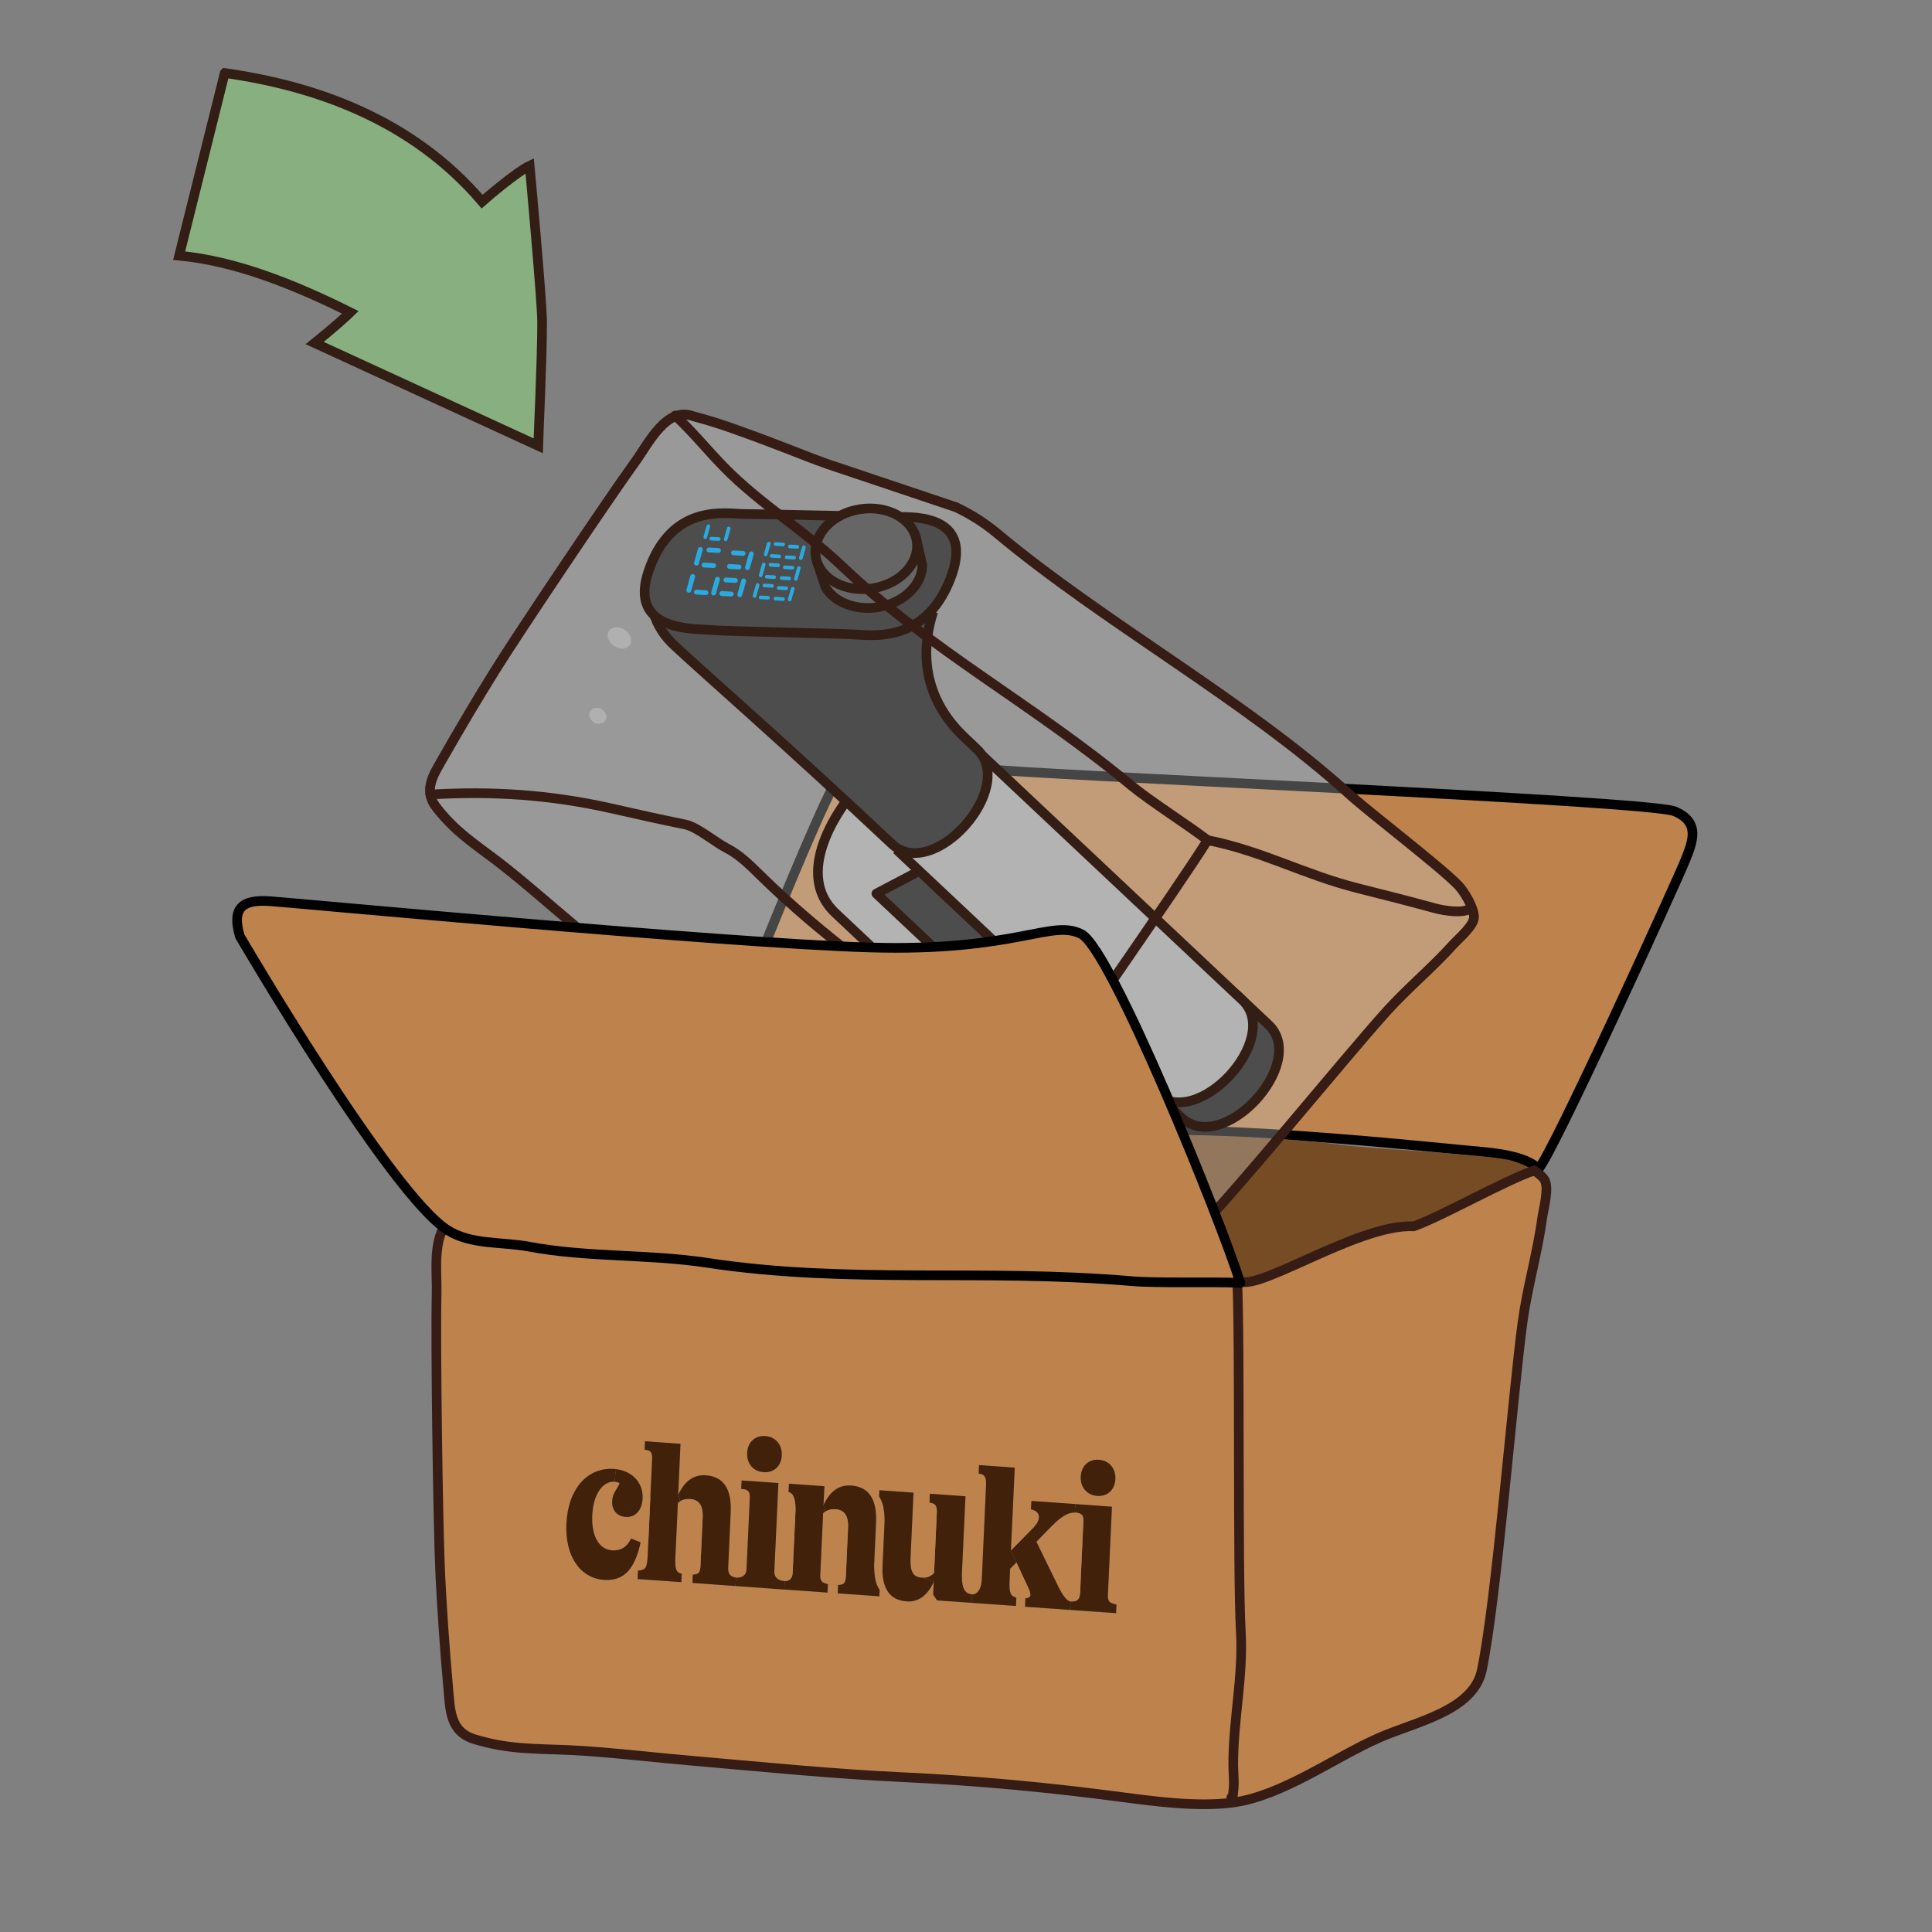 <svg viewBox="0 0 400 400" height="400" width="400" xmlns="http://www.w3.org/2000/svg" data-name="Layer 1" id="Layer_1"><rect x="0" y="0" width="400" height="400" fill="#808080" stroke="none"/>
  <defs>
    <style>
      .cls-1, .cls-2, .cls-3, .cls-4, .cls-5, .cls-6, .cls-7, .cls-8, .cls-9 {
        stroke-width: 2px;
      }

      .cls-1, .cls-2, .cls-3, .cls-6, .cls-8, .cls-9 {
        stroke: #331e16;
      }

      .cls-1, .cls-2, .cls-4, .cls-5, .cls-10, .cls-11, .cls-7 {
        stroke-linecap: round;
      }

      .cls-1, .cls-2, .cls-4, .cls-5, .cls-7 {
        stroke-linejoin: round;
      }

      .cls-1, .cls-8 {
        fill: #4d4d4d;
      }

      .cls-2, .cls-9 {
        fill: #b3b3b3;
      }

      .cls-12 {
        fill: #754c24;
      }

      .cls-12, .cls-13, .cls-14, .cls-15 {
        stroke-width: 0px;
      }

      .cls-3 {
        fill: #88af80;
      }

      .cls-3, .cls-10, .cls-11, .cls-6, .cls-8, .cls-9 {
        stroke-miterlimit: 10;
      }

      .cls-4 {
        fill: none;
      }

      .cls-4, .cls-5 {
        stroke: #361c14;
      }

      .cls-5 {
        fill: #ccc;
        opacity: .34;
      }

      .cls-10 {
        stroke-width: .75px;
      }

      .cls-10, .cls-11 {
        fill: #29abe2;
        stroke: #29abe2;
      }

      .cls-6 {
        fill: #666;
      }

      .cls-7 {
        stroke: #000;
      }

      .cls-7, .cls-14 {
        fill: #be834d;
      }

      .cls-13 {
        fill: #42210b;
      }

      .cls-15 {
        fill: #fff;
        opacity: .23;
      }
    </style>
  </defs>
  <path d="M144.72,230.03s27.19-70.37,30.06-70.68,19.8-1.4,29.03-.17c9.23,1.22,137.45,6.55,142.86,8.78,5.41,2.23,3.82,6.21,2.23,10.19-1.59,3.98-27.9,61.8-30.44,63.92,0,0-1.31-2.69-11.46-3.59-10.15-.9-45.47-4.83-71.24-4.52-25.77.31-91.03-3.93-91.03-3.93Z" class="cls-7"></path>
  <g>
    <g>
      <path d="M319.69,244.13c1.17,1.65-.15,6.23-.4,8.06-.96,7.19-3.05,14.22-4.04,21.41-2.03,14.81-5.4,57.54-8.45,72.18-1.77,8.47-13.76,10.71-21.28,14.02-9.3,4.07-19.96,12-30.22,13.4l-.13-.85c.11,0,.03-.44.15-1.33.27-1.84,0-3.91,0-5.75,0-9.28,2.09-18.15,1.57-27.42-.72-12.88-.12-60.47-.77-73.27,1.57,4.82,24.64-11.35,36.55-10.66,5.94-2.13,18.95-9.54,24.95-11.56.89.55,1.64,1.15,2.07,1.77Z" class="cls-14"></path>
      <path d="M256.12,264.57c-5.76-.28-16.89.12-22.73-.38-30.95-2.63-58.08.7-87.67-3.77-12.19-1.86-24.76-1.09-36.85-3.34-5.68-1.05-11.87-.35-16.72-3.33.77-1.14,1.92-1.99,3.54-2.37,4.32-1.51,8.05-2.5,10.03-3,18.24-4.71,19.64-4.06,37.56-9.8,9.95-3.19,18.49-5.82,28.98-4.89,33.6,2.96,72.33-.91,105.78,3.38,6.69.87,27.42,1.78,34.08,3.02,1.31.23,3.69,1.14,5.5,2.27-6.01,2.01-19.01,9.43-24.95,11.56-11.91-.69-34.97,15.48-36.55,10.66Z" class="cls-12"></path>
      <path d="M255.18,372.35l.13.85c-.12.03-.25.04-.37.05-7.05.86-15.38-.22-22.33-1.13-15.36-2.04-30-3.42-45.45-4.15-14.94-.69-28.63-2.1-43.47-3.38-7.35-.63-18.45-1.92-25.86-2.25-7.33-.32-12.51-.1-19.59-2.25-5.14-1.58-5.02-6.1-5.46-10.93-.68-7.55-1.21-15.26-1.6-22.87-.51-10.1-1.03-48.38-.77-58.5.11-3.95-.8-10.43,1.75-14.03,4.85,2.99,11.05,2.28,16.72,3.33,12.1,2.25,24.66,1.49,36.85,3.34,29.59,4.47,56.72,1.14,87.67,3.77,5.84.5,16.97.1,22.73.38.65,12.8.05,60.4.77,73.27.52,9.26-1.57,18.14-1.57,27.42,0,1.84.27,3.91,0,5.75-.12.9-.04,1.33-.15,1.33ZM231.07,333.99l.08-1.77c-1.41-.28-1.84-.64-1.77-2.02l.84-18.23-7.57-.55-9.14-.65-3.72-.15.31-6.75-7.39-.53-.08,1.76c1.29.09,1.61.88,1.53,2.36l-.88,19.51c-.16,3.33-2.01,3.15-2.01,3.15-1.83-.13-2.23-1.83-2.09-4.7l.72-15.6-7.39-.53-3.36-.14v-.1l-7.07-.5-.05,1.28c.15.23.28.47.4.74.45.97.69,2.2.72,3.7.01.4,0,.82-.01,1.26l-.41,8.88c-.03.69-.01,1.37.08,2.06.09.87.29,1.63.59,2.27.13.31.31.59.48.85.83,1.2,2.12,1.86,3.9,1.97,2.34.18,4.28-1.22,5.56-4.05l-.12,2.63.8,1.23,7.14.5,9.21.65.08-1.69,1.89.08-.08,1.76,9.31.67,9.53.68ZM230.93,306.23c.09-2.22-1.29-3.84-3.41-4-2.13-.15-3.66,1.27-3.76,3.5-.11,2.2,1.28,3.83,3.41,3.98,2.12.15,3.65-1.27,3.76-3.48ZM182.14,329.21c-.07-.1-.15-.22-.21-.35-.07-.12-.13-.26-.2-.38-.45-.97-.68-2.22-.72-3.7-.01-.41-.01-.82.01-1.27l.37-8.12c.13-2.86-.36-4.91-1.49-6.2-.87-.97-2.08-1.51-3.69-1.63-2.48-.17-4.4,1.22-5.69,4.05l.19-3.88-7.39-.53-2.16-.09v-.06l-7.62-.54-.08,1.76c.24.01.44.04.61.06.89.18,1.19.6,1.17,1.65v.29s-.68,14.61-.68,14.61c-.07,1.38-1.08,1.82-2.17,1.74l-.19-.03c-.77-.1-1.52-.58-1.45-1.9l.53-11.66c.17-4.87-1.53-7.32-5.18-7.58-2.48-.17-4.4,1.22-5.68,4.05l.48-10.57-7.35-.53-.08,1.76c1.27.09,1.61.49,1.55,1.96l-.36,7.87-1.6-.06c0-3.16-2.3-5.38-5.53-5.77l-.4-.04c-5.38-.38-9.53,3.98-9.86,11.36-.31,6.59,2.76,11.24,7.79,11.61,4.1.28,6.38-2.23,7.57-7.79l1.6.06-.12,2.54c-.13,2.81-.41,3.11-2.01,3.28l-.08,1.74,9.05.64.08-1.69,2.29.1-.08,1.76,8.71.63h.19l10.11.73,8.97.64.08-1.7,2.12.09-.08,1.77,8.62.61.07-1.29ZM161.86,301.32c.09-2.22-1.29-3.84-3.41-4-2.13-.15-3.65,1.27-3.76,3.48s1.28,3.86,3.41,4c2.12.15,3.65-1.27,3.76-3.48Z" class="cls-14"></path>
      <path d="M231.15,332.22l-.08,1.77-9.53-.68.13-1.76c1.29.09,1.88-.38,1.95-1.77l.67-14.63c.08-1.49-.31-1.88-1.77-1.99l.13-1.76,7.57.55-.84,18.23c-.07,1.38.36,1.74,1.77,2.02Z" class="cls-13"></path>
      <path d="M227.52,302.23c2.12.15,3.5,1.78,3.41,4-.11,2.22-1.64,3.64-3.76,3.48-2.13-.15-3.52-1.78-3.41-3.98.09-2.23,1.63-3.65,3.76-3.5Z" class="cls-13"></path>
      <path d="M222.52,313.17c1.47.1,1.85.5,1.77,1.99l-.67,14.63c-.07,1.38-.65,1.86-1.95,1.77-.92-.06-1.89-1.77-2.5-2.96l-4.58-9.4,2.41-2.47c.64-.65,1.21-1.22,1.75-1.72.11-.1.21-.19.32-.27.23-.19.43-.36.64-.5.11-.08.2-.15.31-.22.13-.09.27-.17.4-.26.19-.1.37-.19.55-.27s.35-.14.53-.19c.12-.03.24-.06.36-.09.21-.05.44-.05.67-.04Z" class="cls-14"></path>
      <path d="M222.65,311.41l-.13,1.76c-.23-.01-.45-.01-.67.04-.12.03-.24.06-.36.09-.19.05-.36.12-.53.19s-.36.17-.55.27c-.13.09-.27.17-.4.26-.11.06-.2.14-.31.22-.21.14-.41.31-.64.5-.11.08-.21.17-.32.27-.53.5-1.11,1.06-1.75,1.72l-2.41,2.47,4.58,9.4c.61,1.19,1.59,2.9,2.5,2.96l-.13,1.76-9.31-.67.08-1.76c.63-.01,1-.31,1.01-.72.01-.32-.13-.81-.55-1.67l-2.33-5.02-1.13-2.5,4.52-4.59c.84-.87,1.23-1.63,1.25-2.27.03-.79-.56-1.4-1.65-1.6l.08-1.77,9.14.65Z" class="cls-13"></path>
      <path d="M213.43,312.53c1.09.2,1.68.81,1.65,1.6-.03.64-.41,1.4-1.25,2.27l-4.52,4.59.48-10.38,3.72.15-.08,1.77Z" class="cls-14"></path>
      <path d="M212.78,328.51c.41.86.56,1.35.55,1.67-.01.41-.39.7-1.01.72l-1.89-.08v-.06c-1.09-.27-1.52-.76-1.4-3.38l.12-2.59,1.31-1.29,2.33,5.02Z" class="cls-14"></path>
      <path d="M209.32,320.99l1.13,2.5-1.31,1.29-.12,2.59c-.12,2.63.31,3.11,1.4,3.38v.06l-.08,1.69-9.21-.65.13-1.74s1.85.18,2.01-3.15l.88-19.51c.08-1.47-.24-2.27-1.53-2.36l.08-1.76,7.39.53-.31,6.75-.48,10.38Z" class="cls-13"></path>
      <path d="M201.27,330.11l-.13,1.74-7.14-.5-.8-1.23.12-2.63-2.19-.86c.8,0,1.56-.24,2.26-.99l.56-12.38c.07-1.43-.25-2.01-1.53-2.14l.08-1.86,7.39.53-.72,15.6c-.13,2.87.27,4.57,2.09,4.7Z" class="cls-13"></path>
      <path d="M192.42,311.13c1.28.13,1.6.7,1.53,2.14l-.56,12.38c-.71.74-1.47.99-2.26.99-.11,0-.2,0-.31-.01-1.81-.13-2.42-1.28-2.29-4.19l.61-13.3,3.36.14-.08,1.86Z" class="cls-14"></path>
      <path d="M191.13,326.64l2.19.86c-1.28,2.83-3.21,4.23-5.56,4.05-1.79-.12-3.08-.77-3.9-1.97-.17-.26-.35-.54-.48-.85-.29-.64-.49-1.4-.59-2.27-.09-.69-.11-1.37-.08-2.06l.41-8.88c.01-.44.03-.86.01-1.26-.03-1.5-.27-2.73-.72-3.7-.12-.27-.25-.51-.4-.74l.05-1.28,7.07.5v.1l-.61,13.3c-.13,2.91.48,4.06,2.29,4.19.11.01.2.01.31.01Z" class="cls-13"></path>
      <path d="M181.92,328.86c.07.13.15.24.21.35l-.07,1.29-8.62-.61.08-1.77c1.2-.05,1.53-.35,1.6-1.87l.45-9.88c.13-2.78-.95-3.78-2.57-3.89-.79-.06-1.45.09-2.07.44l-.43-1.31c1.29-2.83,3.21-4.22,5.69-4.05,1.61.12,2.82.65,3.69,1.63,1.13,1.29,1.63,3.34,1.49,6.2l-.37,8.12c-.03.45-.03.86-.01,1.27.04,1.49.27,2.73.72,3.7.07.13.13.27.2.38Z" class="cls-13"></path>
      <path d="M173.01,312.48c1.63.12,2.7,1.11,2.57,3.89l-.45,9.88c-.07,1.52-.4,1.82-1.6,1.87l-2.12-.09v-.05c-1.28-.28-1.61-.68-1.56-1.92l.59-12.79c.16-.13.33-.26.51-.36.61-.35,1.28-.5,2.07-.44Z" class="cls-14"></path>
      <path d="M171.41,327.98v.05l-.08,1.7-8.97-.64.13-1.76c.77,0,1.55-.37,1.61-1.69l.59-12.84c.07-1.47-.17-3.77-1.47-3.86l.08-1.76,7.39.53-.19,3.88.43,1.31c-.17.1-.35.23-.51.36l-.59,12.79c-.05,1.24.28,1.64,1.56,1.92Z" class="cls-13"></path>
      <path d="M163.23,308.96c1.29.09,1.53,2.38,1.47,3.86l-.59,12.84c-.07,1.32-.84,1.69-1.61,1.69-.07,0-.13-.01-.2-.01-1.08-.08-2.05-.65-1.99-2.04l.84-18.18,2.16.09-.08,1.76Z" class="cls-14"></path>
      <path d="M162.5,327.34l-.13,1.76-10.11-.73.13-1.74c1.09.08,2.11-.36,2.17-1.74l.67-14.61v-.03c.01-.1.01-.19.01-.27.01-1.05-.28-1.47-1.17-1.65-.17-.03-.37-.05-.61-.06l.08-1.76,7.62.54v.06l-.84,18.18c-.07,1.38.91,1.96,1.99,2.04.07,0,.13.01.2.01Z" class="cls-13"></path>
      <path d="M158.45,297.32c2.12.15,3.5,1.78,3.41,4-.11,2.22-1.64,3.64-3.76,3.48-2.13-.14-3.52-1.78-3.41-4s1.63-3.64,3.76-3.48Z" class="cls-13"></path>
      <path d="M152.39,326.62l-.13,1.74h-.19l-8.71-.63.08-1.76c1.2-.05,1.52-.35,1.59-1.87l.45-9.87c.13-2.77-.93-3.75-2.57-3.87-.79-.06-1.45.08-2.05.44l-.43-1.31c1.28-2.83,3.2-4.22,5.68-4.05,3.65.27,5.36,2.72,5.18,7.58l-.53,11.66c-.07,1.32.68,1.79,1.45,1.9l.19.03Z" class="cls-13"></path>
      <path d="M142.9,310.38c1.64.12,2.7,1.1,2.57,3.87l-.45,9.87c-.07,1.52-.39,1.82-1.59,1.87l-2.29-.1v-.05c-1.05-.26-1.44-.7-1.31-3.51l.52-11.16c.16-.13.32-.24.49-.35.6-.36,1.27-.5,2.05-.44Z" class="cls-14"></path>
      <path d="M141.14,325.83v.05l-.08,1.69-9.05-.64.08-1.74c1.6-.17,1.88-.47,2.01-3.28l.12-2.54.43-9.38.36-7.87c.07-1.47-.28-1.87-1.55-1.96l.08-1.76,7.35.53-.48,10.57.43,1.31c-.17.1-.33.22-.49.35l-.52,11.16c-.13,2.81.25,3.25,1.31,3.51Z" class="cls-13"></path>
      <path d="M134.65,309.99l-.43,9.38-1.6-.06-2-.78c-.75,1.69-2.07,2.58-3.92,2.45-2.82-.2-4.29-3.13-4.1-7.28.21-4.42,2.24-7.1,4.62-6.93.48.04.83.15,1.04.31-.45,1.31-1.45,1.9-1.53,3.73-.09,1.84,1,3.13,2.81,3.25,1.99.14,3.38-1.37,3.49-3.82,0-.1.01-.2.01-.31l1.6.06Z" class="cls-14"></path>
      <path d="M133.05,309.93c0,.1-.01.2-.01.31-.11,2.45-1.51,3.96-3.49,3.82-1.81-.13-2.9-1.41-2.81-3.25.08-1.83,1.08-2.42,1.53-3.73-.21-.15-.56-.27-1.04-.31l.29-2.6c3.22.38,5.53,2.6,5.53,5.77Z" class="cls-13"></path>
      <path d="M130.63,318.53l2,.78c-1.19,5.56-3.46,8.07-7.57,7.79-5.04-.37-8.1-5.02-7.79-11.61.33-7.38,4.48-11.75,9.86-11.36l.4.04-.29,2.6c-2.38-.17-4.41,2.51-4.62,6.93-.19,4.15,1.28,7.07,4.1,7.28,1.85.13,3.17-.76,3.92-2.45Z" class="cls-13"></path>
    </g>
    <g>
      <path d="M92.15,253.75c-2.54,3.6-1.64,10.08-1.75,14.03-.25,10.12.27,48.4.77,58.5.39,7.61.92,15.32,1.6,22.87.44,4.83.32,9.35,5.46,10.93,7.07,2.15,12.26,1.93,19.59,2.25,7.41.33,18.51,1.63,25.86,2.25,14.84,1.28,28.54,2.69,43.47,3.38,15.44.73,30.08,2.11,45.45,4.15,6.95.91,15.28,1.99,22.33,1.13.12-.01.25-.03.37-.05,10.26-1.4,20.92-9.33,30.22-13.4,7.51-3.31,19.51-5.55,21.28-14.02,3.05-14.64,6.42-57.37,8.45-72.18.99-7.19,3.08-14.22,4.04-21.41.25-1.83,1.57-6.41.4-8.06-.43-.61-1.17-1.22-2.07-1.77" class="cls-4"></path>
      <path d="M256.12,264.56h0c1.57,4.83,24.64-11.34,36.55-10.65,5.94-2.13,18.95-9.54,24.95-11.56" class="cls-4"></path>
      <path d="M254.94,372.14c.13.14.2.2.24.2.11,0,.03-.44.15-1.33.27-1.84,0-3.91,0-5.75,0-9.28,2.09-18.15,1.57-27.42-.72-12.88-.12-60.47-.77-73.27-5.76-.28-16.89.12-22.73-.38-30.95-2.63-58.08.7-87.67-3.77-12.19-1.86-24.76-1.09-36.85-3.34-5.68-1.05-11.87-.35-16.72-3.33-.05-.03-.12-.06-.17-.1" class="cls-4"></path>
    </g>
  </g>
  <path d="M46.54,15.12c18.48,2.62,38.64,9.46,53.27,26.62,1.29-1.15,7.36-6.27,9.85-7.43,0,0,2.57,28,2.58,32.34,0,7.87-.75,23.33-.81,25.65l-46.28-21.28s4.77-3.82,7.38-6.35c-11.87-5.92-23.95-10.67-35.44-11.74h0s9.43-37.79,9.43-37.79h0Z" class="cls-3"></path>
  <g>
    <path d="M198,105.04c2.94,1.41,5.76,3.15,8.5,5.44,22.19,18.52,51.46,34.53,72.87,53.96,4.27,3.89,18.43,14.65,22.5,18.8,1.2,1.21,3.31,4.65,3.3,6.65,0,1.78-3.26,4.5-4.36,5.72-4.32,4.8-9.35,8.94-13.69,13.74-8.92,9.87-32.92,39.56-42.49,48.81-5.53,5.35-15.12,1.16-22.1-.08-8.73-1.55-20.42-.89-28.38-5.02-5.4-2.8-10.73-7.64-15.18-11.7-9.81-8.97-19.42-17.11-29.94-25.15-10.19-7.78-19.13-15.48-28.95-23.65-4.86-4.04-12.04-10.39-17.09-14.24-5.01-3.81-8.77-6.16-12.67-11.19-2.84-3.66-.46-6.91,1.68-10.67,3.34-5.86,6.86-11.79,10.45-17.56,4.75-7.65,23.76-35.97,29.06-43.27,2.73-3.75,6.44-11.56,12.03-9.45,3.8.99,6.93,2.08,8.59,2.68,9.76,3.47,13.54,5.2,19.07,7.17l26.79,9Z" class="cls-5"></path>
    <g>
      <g>
        <path d="M197.49,200.75l-16.36-15.39,3.66-12.44,18.92,13.71c9.58,16.15-6.22,14.12-6.22,14.12" class="cls-1"></path>
        <path d="M176.09,164.72s-12.81,15.21-3.13,24.32c9.68,9.11,16.16,15.21,16.16,15.21l9.26-3.3-16.94-15.94,10.4-5.47-15.76-14.83Z" class="cls-2"></path>
        <path d="M238.46,225.62l6.09,5.73c8.64,8.13,26.45-11.32,18.07-19.21l-6.09-5.73-18.07,19.21Z" class="cls-8"></path>
        <path d="M185.61,175.89s48.04,45.2,53.55,50.39c8.64,8.13,26.45-11.32,18.07-19.21-7.37-6.94-53.94-50.75-53.94-50.75" class="cls-9"></path>
        <path d="M134.98,122.61s-1.13,5.6,4.61,11c5.74,5.4,23.88,21.18,45.06,41.12,8.52,8.02,26.05-11.68,17.6-19.64,0,0-1.4-1.34-2.5-2.37-9.73-9.16-8.62-19.66-6.54-26.08" class="cls-8"></path>
        <path d="M146.97,130.42c3.16.3,25.28.7,29.32.9,4.04.2,15.07,2.06,20.39-11.29,5.32-13.35-7.23-13-10.74-13-3.51,0-28.54-.62-31.97-.62s-14.85-2.45-19.7,11.84c-4.27,12.58,9.54,11.87,12.7,12.17Z" class="cls-8"></path>
        <g>
          <path d="M169.06,116l1.88,5.66c2.06,3.3,6.88,5,11.75,3.88,4.85-1.12,8.18-4.68,8.27-8.45l-1.34-5.83" class="cls-6"></path>
          <ellipse transform="translate(-14.94 28.02) rotate(-8.58)" ry="8.3" rx="10.57" cy="113.63" cx="179.34" class="cls-6"></ellipse>
        </g>
        <g>
          <line y2="122.21" x2="142.61" y1="119.35" x1="143.41" class="cls-11"></line>
          <line y2="122.78" x2="147.74" y1="119.92" x1="148.55" class="cls-11"></line>
          <line y2="123.13" x2="153.16" y1="120.27" x1="153.97" class="cls-11"></line>
          <line y2="122.7" x2="146.15" y1="122.59" x1="144.18" class="cls-11"></line>
          <line y2="122.99" x2="151.41" y1="122.89" x1="149.44" class="cls-11"></line>
          <line y2="120.17" x2="152.26" y1="120.07" x1="150.29" class="cls-11"></line>
          <line y2="116.6" x2="144.19" y1="113.75" x1="145" class="cls-11"></line>
          <line y2="117.52" x2="154.75" y1="114.67" x1="155.56" class="cls-11"></line>
          <line y2="117.09" x2="147.74" y1="116.98" x1="145.77" class="cls-11"></line>
          <line y2="117.39" x2="153" y1="117.28" x1="151.03" class="cls-11"></line>
          <line y2="114.57" x2="153.85" y1="114.46" x1="151.87" class="cls-11"></line>
          <line y2="113.97" x2="148.75" y1="113.86" x1="146.78" class="cls-11"></line>
          <g>
            <line y2="123.38" x2="156.22" y1="121.12" x1="156.86" class="cls-10"></line>
            <line y2="124.13" x2="163.49" y1="121.88" x1="164.13" class="cls-10"></line>
            <line y2="123.76" x2="159.02" y1="123.68" x1="157.47" class="cls-10"></line>
            <line y2="124.03" x2="162.11" y1="123.94" x1="160.55" class="cls-10"></line>
            <line y2="121.8" x2="162.78" y1="121.72" x1="161.22" class="cls-10"></line>
            <line y2="121.3" x2="159.82" y1="121.21" x1="158.26" class="cls-10"></line>
          </g>
          <g>
            <line y2="119.11" x2="157.49" y1="116.85" x1="158.13" class="cls-10"></line>
            <line y2="119.86" x2="164.76" y1="117.61" x1="165.4" class="cls-10"></line>
            <line y2="119.49" x2="160.29" y1="119.41" x1="158.74" class="cls-10"></line>
            <line y2="119.76" x2="163.38" y1="119.67" x1="161.82" class="cls-10"></line>
            <line y2="117.53" x2="164.05" y1="117.45" x1="162.49" class="cls-10"></line>
            <line y2="117.03" x2="161.09" y1="116.94" x1="159.53" class="cls-10"></line>
          </g>
          <g>
            <line y2="114.8" x2="158.53" y1="112.55" x1="159.17" class="cls-10"></line>
            <line y2="115.56" x2="165.8" y1="113.3" x1="166.44" class="cls-10"></line>
            <line y2="115.19" x2="161.33" y1="115.1" x1="159.77" class="cls-10"></line>
            <line y2="115.45" x2="164.42" y1="115.37" x1="162.86" class="cls-10"></line>
            <line y2="113.22" x2="165.08" y1="113.14" x1="163.53" class="cls-10"></line>
            <line y2="112.72" x2="162.13" y1="112.64" x1="160.57" class="cls-10"></line>
          </g>
          <line y2="111.22" x2="146.01" y1="108.96" x1="146.65" class="cls-10"></line>
          <line y2="111.66" x2="150.24" y1="109.41" x1="150.88" class="cls-10"></line>
          <line y2="111.6" x2="148.81" y1="111.52" x1="147.26" class="cls-10"></line>
        </g>
      </g>
      <path d="M89.11,164.5c12.59-.76,24.67,0,37.33,2.84,5.69,1.28,9.74,2.21,15.46,3.37,2.46.5,6.27,3.74,8.51,4.87,2.77,1.4,4.99,3.68,7.21,5.85,24.57,24.03,56.1,40.1,80.28,64.53,2.1,2.12,4.21,4.44,4.85,7.35.64,2.91-.83,6.49-3.74,7.11" class="cls-4"></path>
      <ellipse transform="translate(-68.51 165.89) rotate(-55.39)" ry="1.84" rx="1.58" cy="148.21" cx="123.78" class="cls-15"></ellipse>
      <ellipse transform="translate(-53.31 162.61) rotate(-55.39)" ry="2.61" rx="2" cy="132.08" cx="128.25" class="cls-15"></ellipse>
      <g>
        <path d="M198,105.04c2.94,1.41,5.76,3.15,8.5,5.44,22.19,18.52,51.46,34.53,72.87,53.96,4.27,3.89,18.43,14.65,22.5,18.8,1.2,1.21,3.31,4.65,3.3,6.65,0,1.78-3.26,4.5-4.36,5.72-4.32,4.8-9.35,8.94-13.69,13.74-8.92,9.87-32.92,39.56-42.49,48.81-5.53,5.35-15.12,1.16-22.1-.08-8.73-1.55-20.42-.89-28.38-5.02-5.4-2.8-10.73-7.64-15.18-11.7-9.81-8.97-19.42-17.11-29.94-25.15-10.19-7.78-19.13-15.48-28.95-23.65-4.86-4.04-12.04-10.39-17.09-14.24-5.01-3.81-8.77-6.16-12.67-11.19-2.84-3.66-.46-6.91,1.68-10.67,3.34-5.86,6.86-11.79,10.45-17.56,4.75-7.65,23.76-35.97,29.06-43.27,2.73-3.75,6.44-11.56,12.03-9.45,3.8.99,6.93,2.08,8.59,2.68,9.76,3.47,13.54,5.2,19.07,7.17l26.79,9Z" class="cls-4"></path>
        <path d="M139.79,86.04c3.67,3.4,6.67,7.16,10.18,10.74,7.38,7.54,16.63,13.09,24.3,20.38,18.59,17.68,39.42,28.44,59.91,45.44,3.86,3.2,11.92,8.33,15.83,11.34-6.02,9.71-30.52,44.32-36.54,54.11-4.32,7.04-10.28,12.54-14.98,19.34-.93,1.35-1.79,2.99-2.91,4.22-.76.84-.77,1.21-.85.64" class="cls-4"></path>
        <path d="M250.01,173.94c11.41,2.27,19.88,7.12,31.16,9.97,5.27,1.34,10.54,2.65,15.79,4.1,2.12.58,5.79,1.1,7.21.21" class="cls-4"></path>
      </g>
    </g>
  </g>
  <path d="M256.8,265.61c-5.76-.29-16.9.12-22.73-.38-30.95-2.64-58.08.7-87.66-3.78-12.2-1.85-24.76-1.08-36.85-3.34-5.74-1.07-12.02-.34-16.9-3.43-11.89-7.56-42.99-60.82-42.99-60.82-1.76-5.88.48-7.68,6.2-7.28s93.54,8.66,124.09,9.58,37.79-5.97,43.95-2.75c6.16,3.21,28.62,58.72,32.89,72.2" class="cls-7"></path>
</svg>